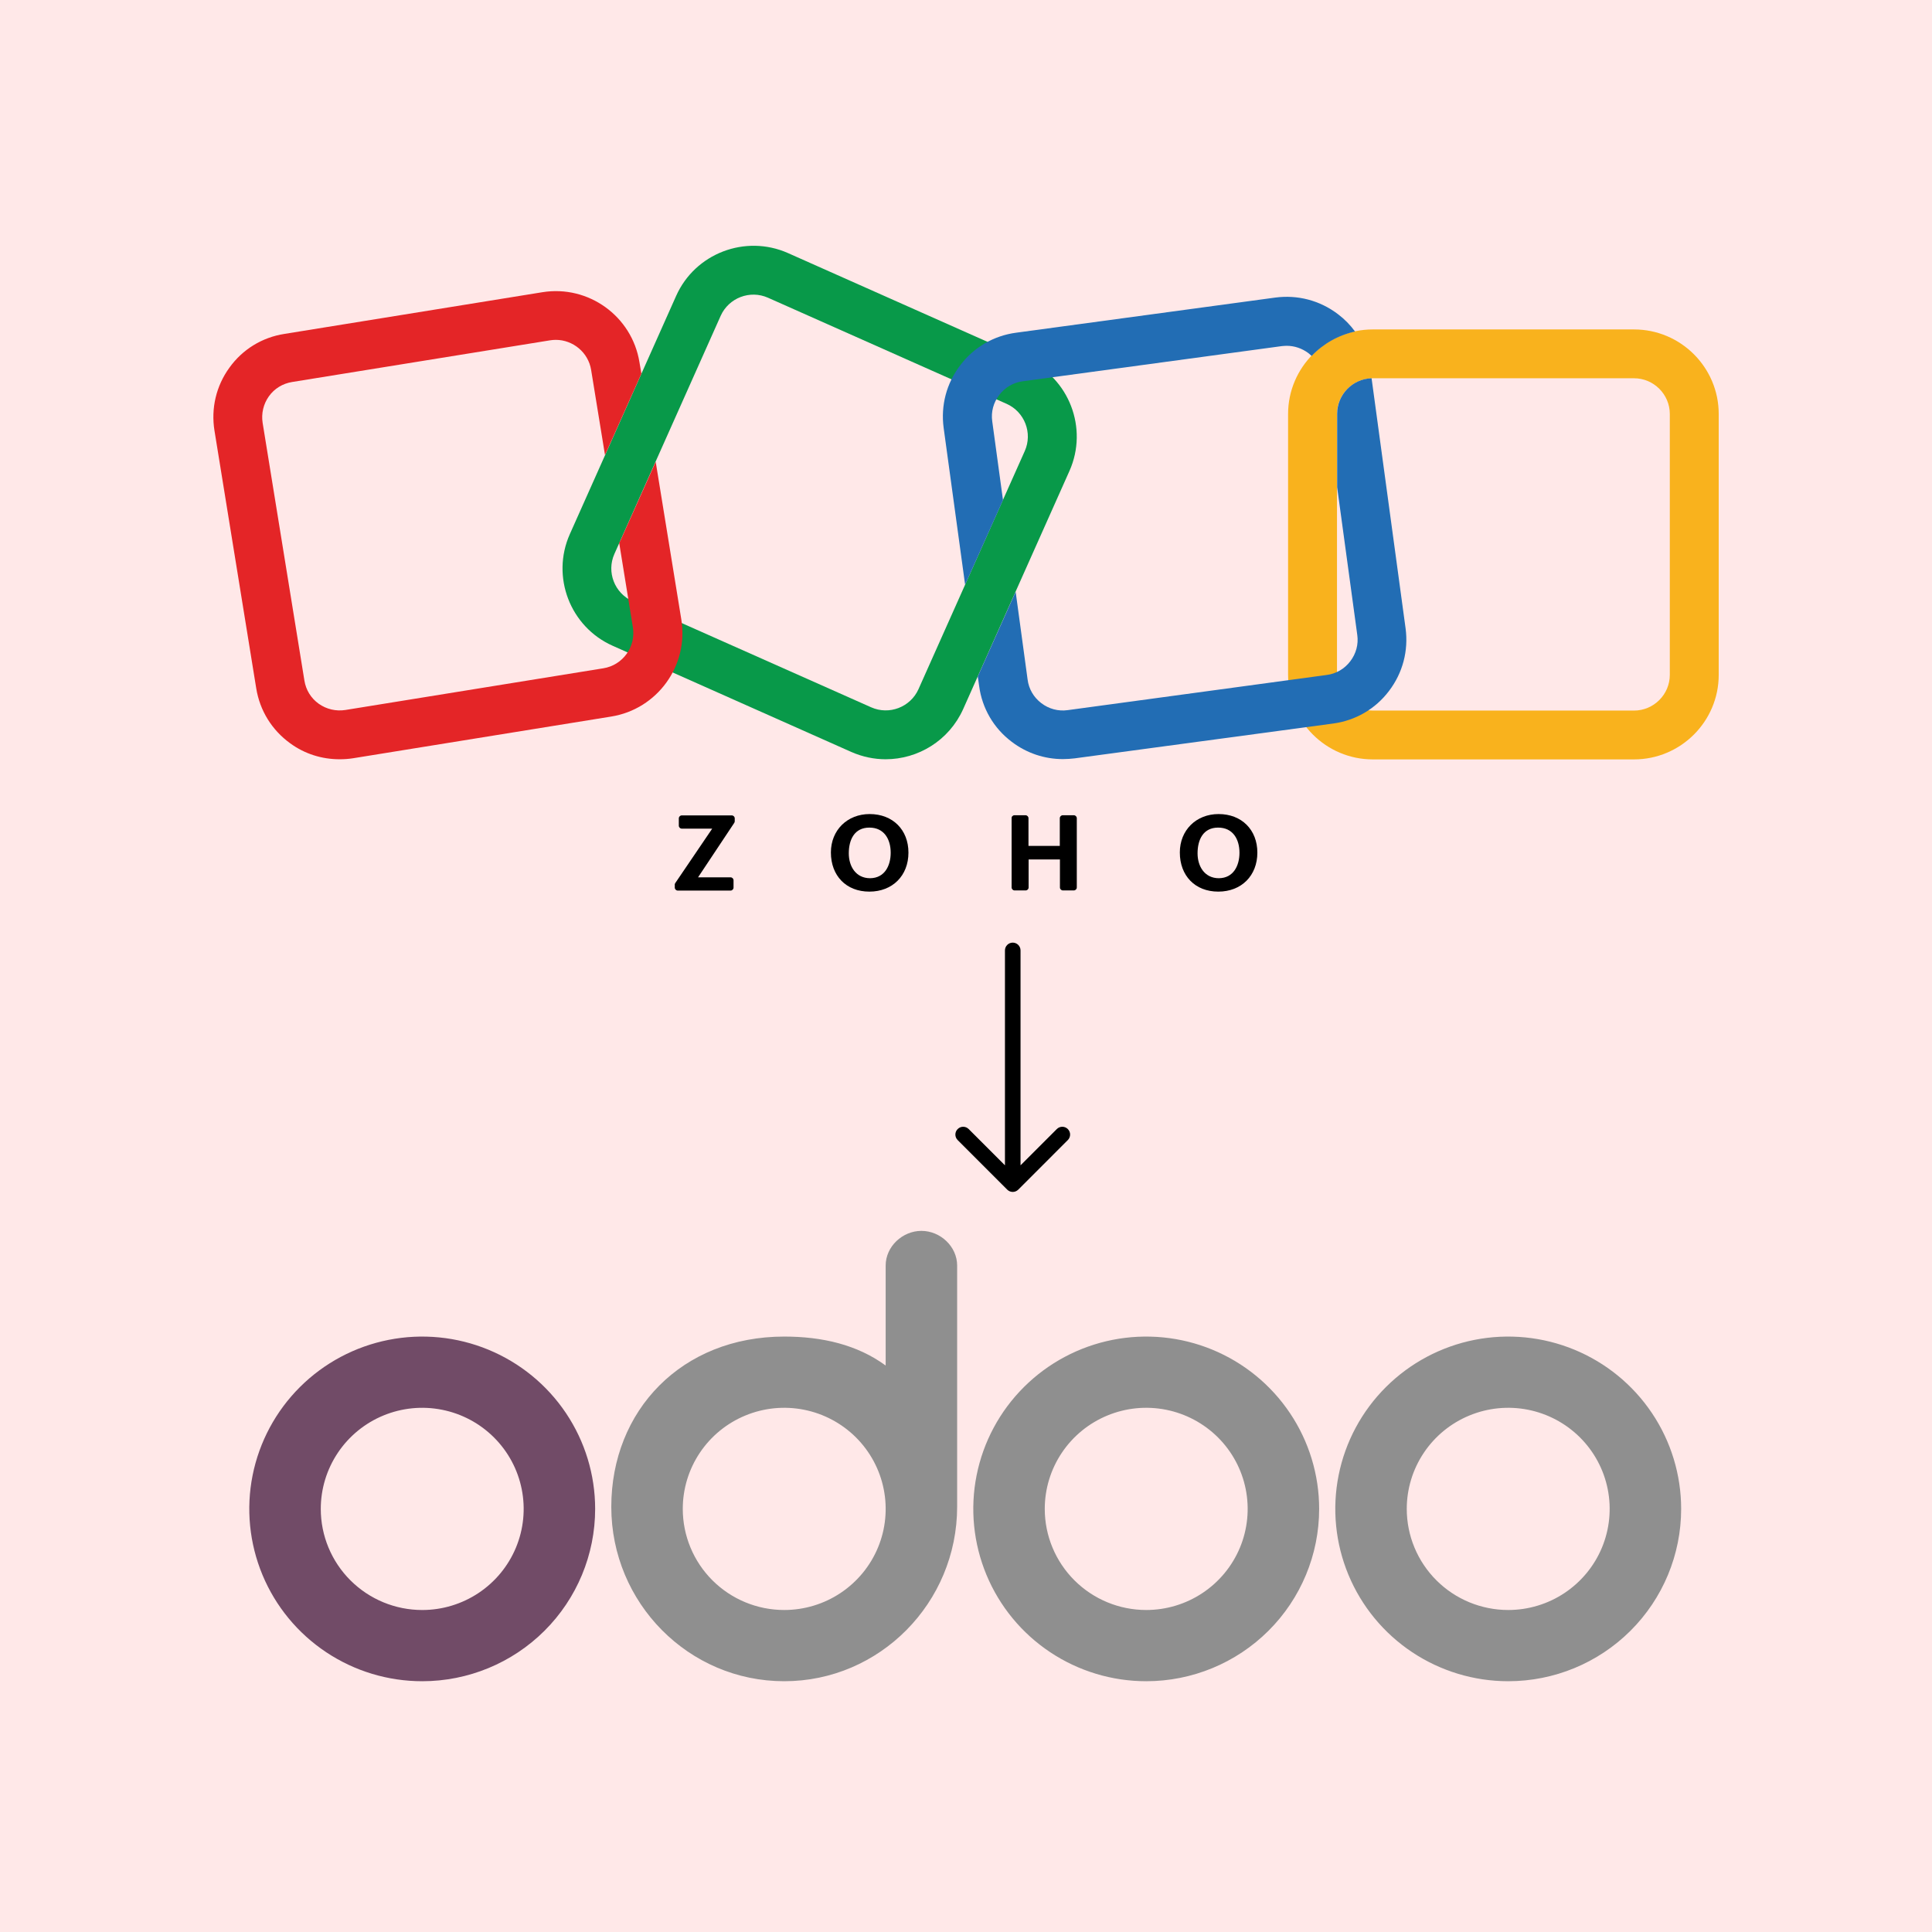 <svg width="124" height="124" viewBox="0 0 124 124" fill="none" xmlns="http://www.w3.org/2000/svg">
<rect width="124" height="124" fill="#FFE8E8"/>
<path d="M96.801 107.905C94.606 107.905 92.46 107.256 90.635 106.041C88.809 104.826 87.387 103.098 86.547 101.077C85.707 99.056 85.487 96.832 85.915 94.687C86.343 92.541 87.4 90.57 88.953 89.023C90.505 87.477 92.483 86.423 94.635 85.996C96.788 85.57 99.02 85.789 101.048 86.626C103.076 87.463 104.81 88.881 106.029 90.7C107.249 92.518 107.9 94.657 107.9 96.844C107.9 99.778 106.73 102.591 104.649 104.665C102.568 106.74 99.744 107.905 96.801 107.905ZM96.801 103.333C98.089 103.333 99.348 102.953 100.418 102.24C101.489 101.527 102.324 100.513 102.817 99.328C103.309 98.142 103.438 96.837 103.187 95.579C102.936 94.32 102.316 93.164 101.405 92.256C100.494 91.349 99.334 90.731 98.071 90.48C96.808 90.23 95.499 90.358 94.309 90.85C93.119 91.341 92.102 92.172 91.387 93.239C90.671 94.306 90.289 95.561 90.289 96.844C90.289 98.565 90.975 100.216 92.197 101.433C93.418 102.65 95.074 103.333 96.801 103.333ZM73.567 107.905C71.372 107.905 69.226 107.256 67.401 106.041C65.575 104.826 64.153 103.098 63.313 101.077C62.473 99.056 62.253 96.832 62.681 94.687C63.109 92.541 64.166 90.57 65.719 89.023C67.271 87.477 69.249 86.423 71.401 85.996C73.555 85.57 75.786 85.789 77.814 86.626C79.842 87.463 81.576 88.881 82.795 90.7C84.015 92.518 84.666 94.657 84.666 96.844C84.666 99.778 83.496 102.591 81.415 104.665C79.334 106.74 76.51 107.905 73.567 107.905ZM73.567 103.333C74.855 103.333 76.114 102.953 77.184 102.24C78.255 101.527 79.09 100.513 79.583 99.328C80.076 98.142 80.204 96.837 79.953 95.579C79.702 94.32 79.082 93.164 78.171 92.256C77.26 91.349 76.1 90.731 74.837 90.48C73.574 90.23 72.265 90.358 71.075 90.85C69.885 91.341 68.868 92.172 68.153 93.239C67.437 94.306 67.055 95.561 67.055 96.844C67.055 98.565 67.742 100.216 68.963 101.433C70.184 102.65 71.84 103.333 73.567 103.333ZM61.432 96.697C61.432 102.876 56.46 107.905 50.333 107.905C44.206 107.905 39.234 102.891 39.234 96.712C39.234 90.532 43.748 85.784 50.333 85.784C52.76 85.784 55.009 86.3 56.844 87.642V81.227C56.844 80.003 57.925 79 59.138 79C60.352 79 61.432 80.003 61.432 81.227V96.697ZM50.333 103.333C51.621 103.333 52.88 102.953 53.95 102.24C55.021 101.527 55.856 100.513 56.349 99.328C56.842 98.142 56.971 96.837 56.719 95.579C56.468 94.32 55.848 93.164 54.937 92.256C54.026 91.349 52.866 90.731 51.603 90.48C50.34 90.23 49.031 90.358 47.841 90.85C46.651 91.341 45.634 92.172 44.919 93.239C44.203 94.306 43.822 95.561 43.822 96.844C43.822 98.565 44.508 100.216 45.729 101.433C46.95 102.65 48.606 103.333 50.333 103.333Z" fill="#8F8F8F"/>
<path d="M27.099 107.905C24.904 107.905 22.758 107.257 20.933 106.041C19.108 104.826 17.685 103.099 16.845 101.078C16.005 99.056 15.785 96.832 16.213 94.687C16.642 92.541 17.699 90.571 19.251 89.024C20.803 87.477 22.781 86.424 24.934 85.997C27.087 85.57 29.318 85.789 31.346 86.626C33.374 87.463 35.108 88.881 36.328 90.7C37.547 92.519 38.198 94.657 38.198 96.845C38.198 99.778 37.029 102.592 34.947 104.666C32.866 106.74 30.043 107.905 27.099 107.905ZM27.099 103.334C28.387 103.334 29.646 102.953 30.717 102.24C31.787 101.527 32.622 100.514 33.115 99.328C33.608 98.142 33.737 96.838 33.485 95.579C33.234 94.32 32.614 93.164 31.703 92.257C30.793 91.349 29.632 90.731 28.369 90.481C27.106 90.23 25.797 90.359 24.607 90.85C23.417 91.341 22.401 92.173 21.685 93.24C20.97 94.307 20.588 95.561 20.588 96.845C20.588 98.566 21.274 100.216 22.495 101.433C23.716 102.65 25.372 103.334 27.099 103.334Z" fill="#714B67"/>
<g clip-path="url(#clip0_293_60)">
<path d="M56.842 48.731C56.105 48.731 55.358 48.578 54.641 48.263L39.328 41.45C36.591 40.236 35.356 37.016 36.572 34.283L43.395 18.994C44.611 16.261 47.836 15.028 50.573 16.242L65.886 23.055C68.623 24.269 69.857 27.489 68.642 30.222L61.818 45.511C60.909 47.536 58.919 48.731 56.842 48.731ZM55.913 45.396C57.072 45.912 58.43 45.386 58.947 44.24L65.771 28.951C66.288 27.795 65.761 26.438 64.613 25.922L49.291 19.109C48.133 18.593 46.774 19.118 46.257 20.265L39.433 35.554C38.917 36.71 39.443 38.067 40.591 38.583L55.913 45.396Z" fill="#089949"/>
<path d="M104.875 48.74H88.108C85.112 48.74 82.672 46.304 82.672 43.313V26.572C82.672 23.581 85.112 21.144 88.108 21.144H104.875C107.871 21.144 110.311 23.581 110.311 26.572V43.313C110.311 46.304 107.871 48.74 104.875 48.74ZM88.108 24.278C86.844 24.278 85.811 25.31 85.811 26.572V43.313C85.811 44.574 86.844 45.606 88.108 45.606H104.875C106.138 45.606 107.172 44.574 107.172 43.313V26.572C107.172 25.31 106.138 24.278 104.875 24.278H88.108Z" fill="#F9B21D"/>
<path d="M42.084 29.639L39.826 34.684C39.797 34.742 39.768 34.789 39.74 34.837L40.62 40.265C40.821 41.517 39.969 42.692 38.725 42.892L22.169 45.568C21.566 45.664 20.953 45.52 20.455 45.167C19.958 44.813 19.632 44.278 19.537 43.676L16.857 27.145C16.761 26.543 16.905 25.931 17.259 25.434C17.613 24.938 18.149 24.613 18.752 24.517L35.309 21.842C35.433 21.823 35.557 21.813 35.672 21.813C36.773 21.813 37.759 22.616 37.94 23.743L38.83 29.209L41.166 23.982L41.041 23.246C40.563 20.294 37.768 18.277 34.811 18.755L18.254 21.431C16.828 21.651 15.565 22.424 14.723 23.6C13.871 24.775 13.536 26.209 13.766 27.642L16.445 44.173C16.675 45.606 17.45 46.858 18.628 47.709C19.556 48.387 20.656 48.731 21.795 48.731C22.082 48.731 22.379 48.712 22.676 48.664L39.232 45.989C42.19 45.511 44.209 42.721 43.73 39.768L42.084 29.639Z" fill="#E42527"/>
<path d="M61.943 37.532L64.374 32.095L63.684 27.04C63.598 26.438 63.761 25.836 64.134 25.349C64.507 24.861 65.043 24.546 65.656 24.469L82.27 22.214C82.375 22.205 82.481 22.195 82.586 22.195C83.084 22.195 83.562 22.358 83.974 22.663C84.05 22.721 84.117 22.788 84.184 22.845C84.921 22.071 85.888 21.517 86.969 21.278C86.663 20.857 86.299 20.485 85.868 20.16C84.71 19.281 83.284 18.908 81.849 19.099L65.216 21.354C63.78 21.545 62.498 22.291 61.627 23.447C60.746 24.603 60.373 26.027 60.565 27.46L61.943 37.532Z" fill="#226DB4"/>
<path d="M90.214 40.332L88.031 24.278C86.806 24.317 85.821 25.329 85.821 26.562V31.273L87.113 40.752C87.199 41.354 87.036 41.956 86.663 42.443C86.29 42.931 85.754 43.246 85.141 43.322L68.527 45.578C67.924 45.664 67.321 45.501 66.833 45.129C66.345 44.756 66.029 44.221 65.953 43.609L65.187 37.981L62.756 43.418L62.843 44.03C63.034 45.463 63.78 46.743 64.938 47.613C65.895 48.339 67.034 48.721 68.221 48.721C68.47 48.721 68.719 48.702 68.968 48.674L85.562 46.438C86.998 46.246 88.28 45.501 89.151 44.345C90.032 43.189 90.405 41.765 90.214 40.332Z" fill="#226DB4"/>
<path d="M43.338 56.681L45.711 53.184H43.759C43.654 53.184 43.568 53.098 43.568 52.993V52.525C43.568 52.419 43.654 52.334 43.759 52.334H46.965C47.07 52.334 47.157 52.419 47.157 52.525V52.706C47.157 52.744 47.147 52.783 47.128 52.811L44.802 56.309H46.889C46.994 56.309 47.08 56.395 47.08 56.5V56.968C47.08 57.073 46.994 57.159 46.889 57.159H43.501C43.395 57.159 43.309 57.073 43.309 56.968V56.796C43.3 56.748 43.319 56.71 43.338 56.681Z" fill="black"/>
<path d="M53.329 54.713C53.329 53.28 54.382 52.248 55.817 52.248C57.301 52.248 58.306 53.26 58.306 54.722C58.306 56.204 57.282 57.226 55.798 57.226C54.305 57.226 53.329 56.204 53.329 54.713ZM57.167 54.732C57.167 53.862 56.746 53.117 55.798 53.117C54.841 53.117 54.477 53.891 54.477 54.77C54.477 55.602 54.927 56.366 55.846 56.366C56.794 56.356 57.167 55.544 57.167 54.732Z" fill="black"/>
<path d="M65.11 52.324H65.819C65.924 52.324 66.01 52.41 66.01 52.515V54.293H68.02V52.515C68.02 52.41 68.106 52.324 68.211 52.324H68.919C69.025 52.324 69.111 52.41 69.111 52.515V56.959C69.111 57.064 69.025 57.15 68.919 57.15H68.221C68.115 57.15 68.029 57.064 68.029 56.959V55.162H66.019V56.959C66.019 57.064 65.933 57.15 65.828 57.15H65.12C65.015 57.15 64.928 57.064 64.928 56.959V52.515C64.919 52.41 65.005 52.324 65.11 52.324Z" fill="black"/>
<path d="M75.724 54.713C75.724 53.28 76.776 52.248 78.212 52.248C79.695 52.248 80.7 53.26 80.7 54.722C80.7 56.204 79.676 57.226 78.193 57.226C76.7 57.226 75.724 56.204 75.724 54.713ZM79.552 54.732C79.552 53.862 79.131 53.117 78.183 53.117C77.226 53.117 76.862 53.891 76.862 54.77C76.862 55.602 77.312 56.366 78.231 56.366C79.178 56.356 79.552 55.544 79.552 54.732Z" fill="black"/>
</g>
<path d="M65.5 61C65.5 60.724 65.276 60.5 65 60.5C64.724 60.5 64.5 60.724 64.5 61L65.5 61ZM64.646 76.354C64.842 76.549 65.158 76.549 65.354 76.354L68.535 73.172C68.731 72.976 68.731 72.66 68.535 72.465C68.34 72.269 68.024 72.269 67.828 72.465L65 75.293L62.172 72.465C61.976 72.269 61.66 72.269 61.465 72.465C61.269 72.66 61.269 72.976 61.465 73.172L64.646 76.354ZM65 61L64.5 61L64.5 76L65 76L65.5 76L65.5 61L65 61Z" fill="black"/>
<defs>
<clipPath id="clip0_293_60">
<rect width="98" height="43" fill="white" transform="translate(13 15)"/>
</clipPath>
</defs>
</svg>
